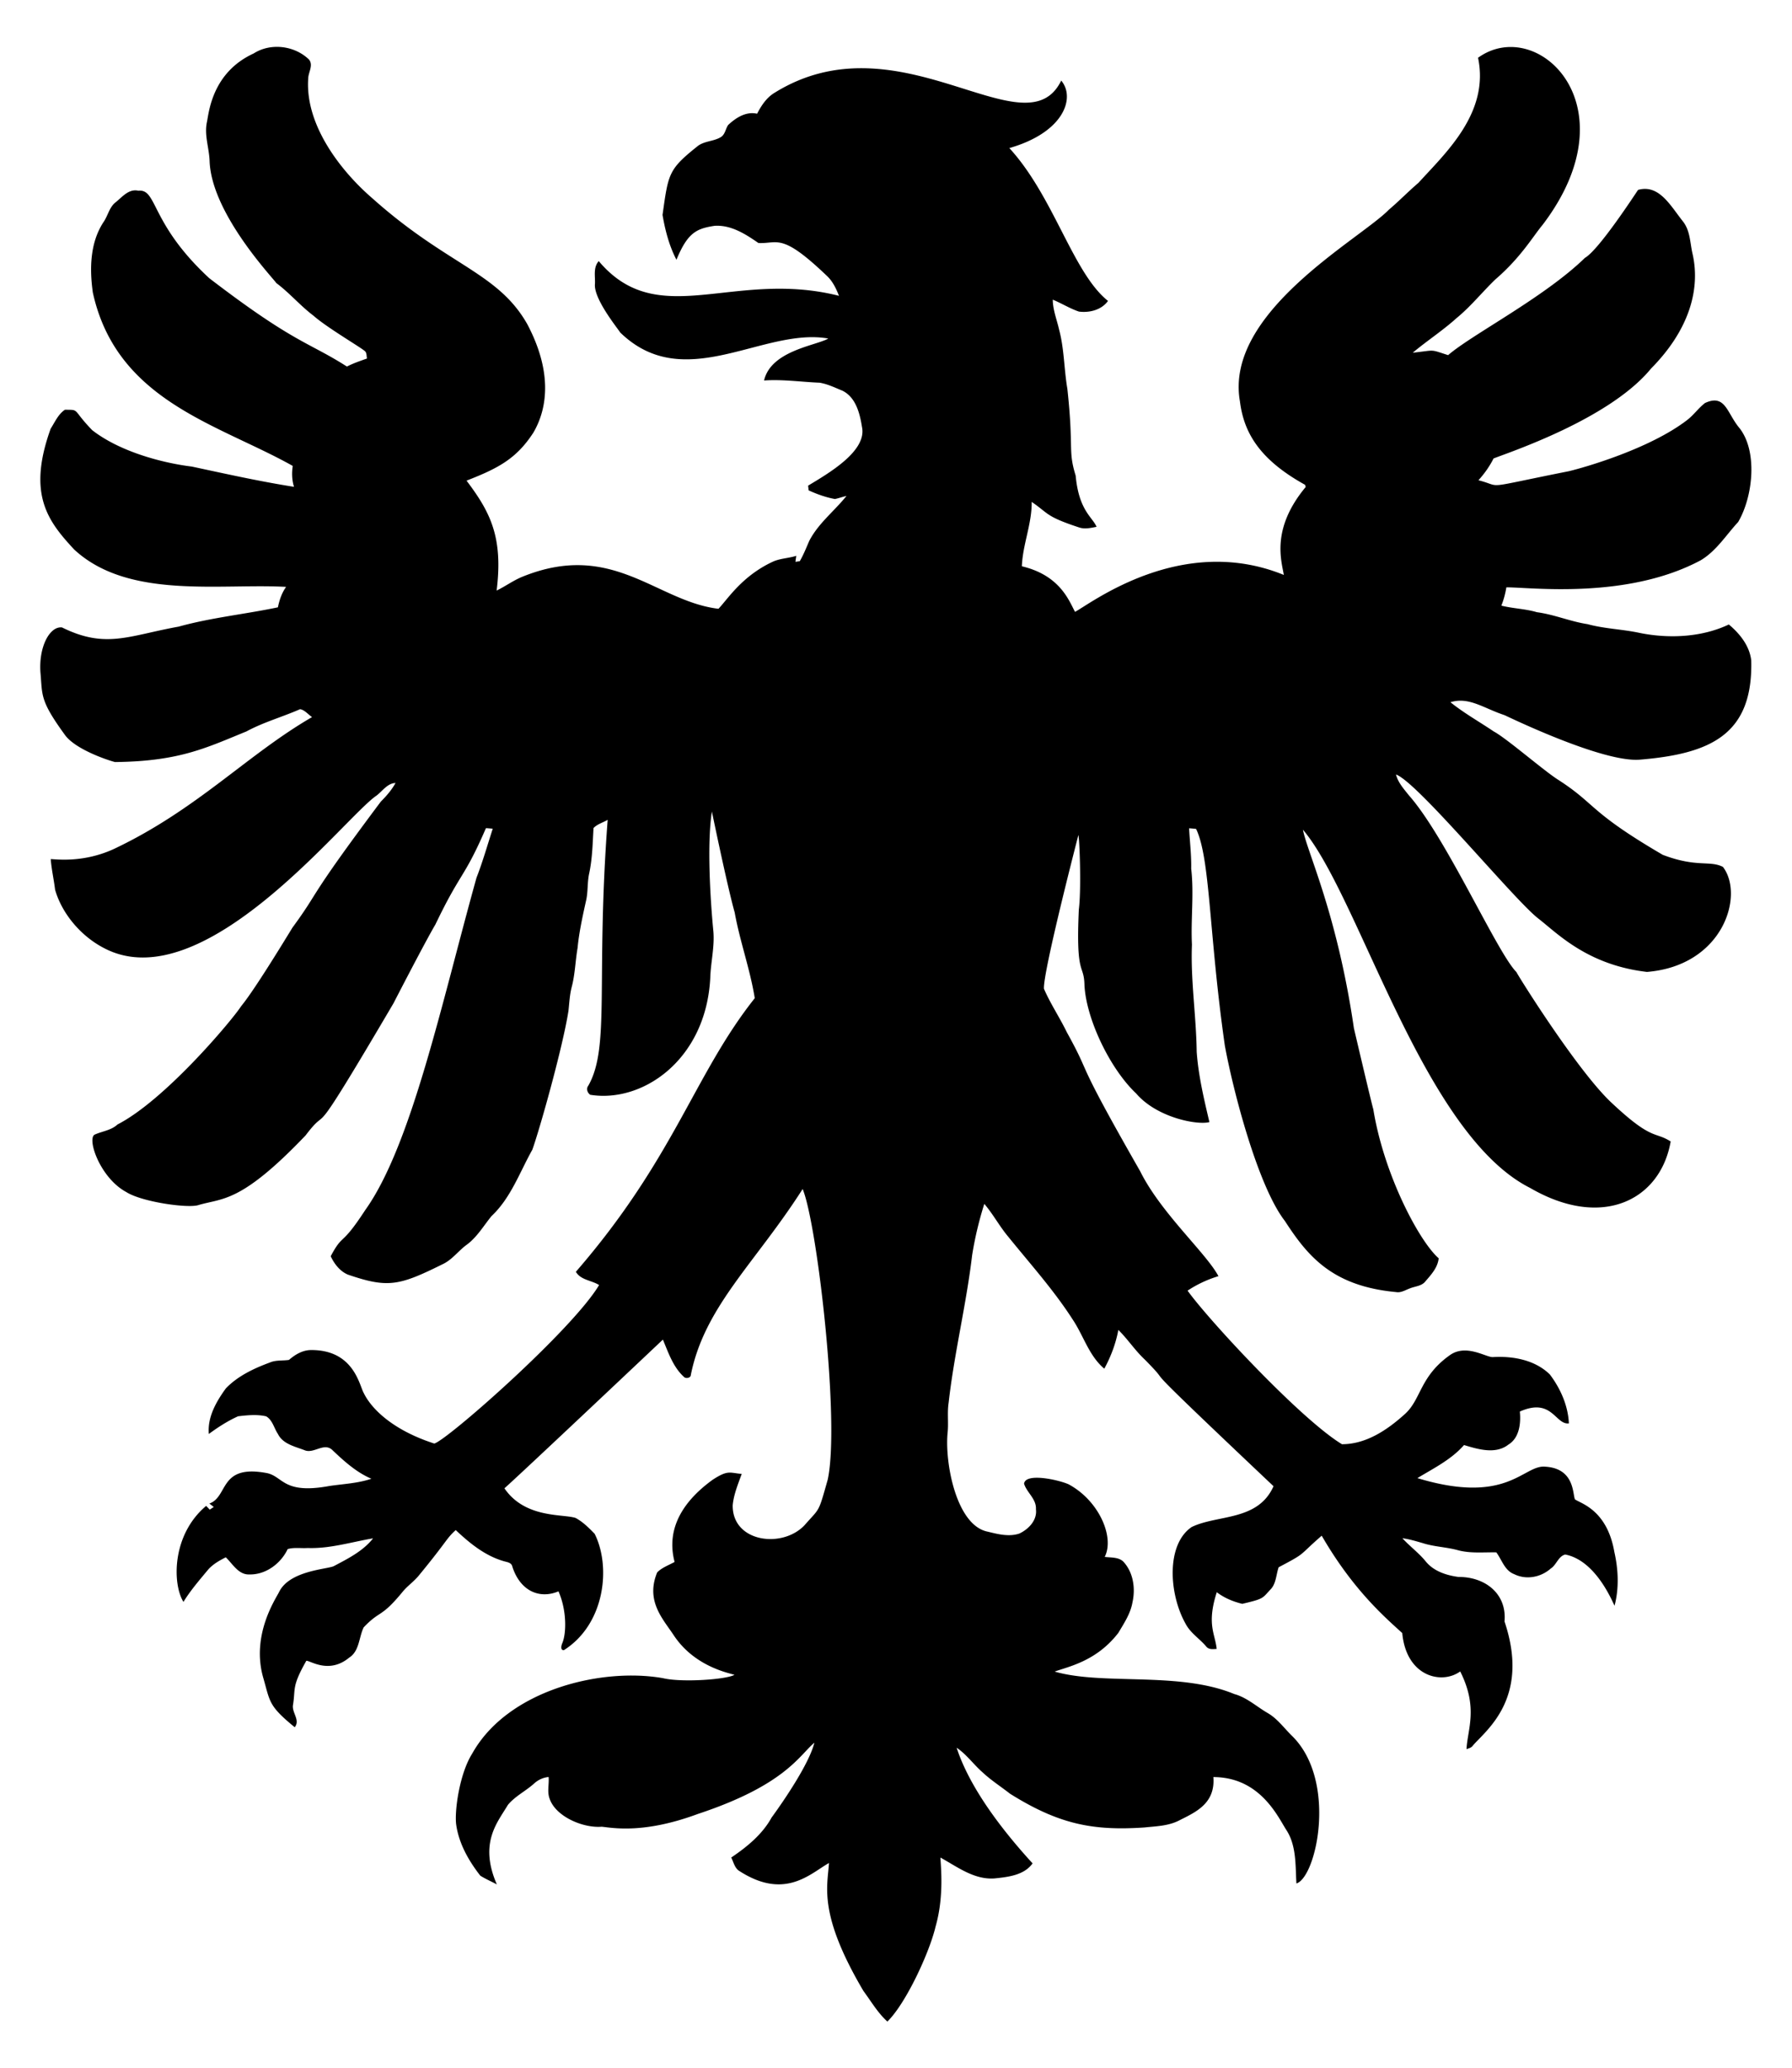 <svg xmlns="http://www.w3.org/2000/svg" viewBox="0 0 1451.554 1675.232"><path d="M1400.373 505.835c-21.605 10.288-48.195 11.725-72.296 6.812-13.955-2.996-28.351-3.311-42.148-7.08-13.939-2.129-26.995-7.821-40.981-9.666-9.413-2.791-19.332-2.933-28.808-5.33a70.953 70.953 0 004.037-14.822c18.953-.13 97.41 10.182 157.412-21.902 12.709-7.584 20.53-20.42 30.369-31.031 12.152-20.741 15.882-57.493.93-76.207-10.11-12.104-11.264-27.836-27.815-20.152-5.33 4.1-9.209 9.823-14.601 13.892-30.016 23.038-82.164 38.102-95.648 41.328-73.054 14.53-52.277 12.667-73.258 7.332 4.841-5.33 9.004-11.211 12.236-17.629 11.382-4.622 93.767-31.54 127.579-72.848 31.547-31.896 40.241-65.287 33.428-93.756-1.876-8.688-1.829-18.149-7.616-25.449-10.179-12.814-19.28-30.254-36.298-25.513-1.527 2.041-31.46 48.373-43.062 55.062-33.106 32.187-91.604 62.119-110.833 78.793-15.461-4.978-9.654-3.974-28.635-1.971 11.526-9.666 24.251-17.897 35.446-28.004 11.542-9.413 20.83-21.145 31.536-31.426 20.588-17.701 30.489-34.939 38.08-43.993 73.742-96.786-4.32-170.112-52.176-135.478 9.426 44.734-26.631 77.404-48.25 101.278-8.231 7.001-15.705 14.79-23.952 21.76-23.525 24.136-133.458 83.09-120.672 155.299 3.1 24.866 15.394 46.901 52.728 67.55.142.442.426 1.309.568 1.75-28.113 33.781-19.755 59.379-17.739 71.271-82.782-33.738-155.875 22.781-169.127 29.912-4.763-8.635-11.898-29.546-43.078-36.913.678-17.676 8.168-34.374 7.963-52.16 14.09 9.624 11.073 11.693 38.474 20.719 4.636 1.529 9.461.347 14.097-.536-3.481-8.048-14.335-13.152-16.951-41.454-6.414-20.912-1.398-21.12-6.717-70.341-2.744-15.941-2.491-32.324-6.717-48.013-1.813-8.042-5.03-15.831-5.109-24.172 7.19 2.933 13.813 7.175 21.208 9.65 8.593 1.088 18.228-1.309 23.542-8.641-28.508-22.664-43.82-84.485-79.928-123.81 44.604-12.788 53.609-40.957 42.022-54.668-28.916 59.446-130.904-53.54-232.609 10.139-6.276 3.91-10.391 10.281-13.734 16.698-9.067-2.003-17.108 3.248-23.431 9.114-2.144 3.154-2.444 7.663-5.945 9.839-5.929 3.627-13.687 3.027-19.174 7.616-23.502 18.76-23.329 22.222-28.051 55.409 2.144 12.473 5.377 25.024 11.274 36.329 9.119-22.113 16.295-25.237 30.858-27.499 13.355-.867 25.055 6.654 35.557 13.939 16.005.714 18.53-8.707 55.33 26.49 4.778 4.384 7.569 10.328 9.918 16.272-85.656-21.641-146.348 29.108-194.608-28.114-4.604 5.172-2.775 12.094-3.059 18.323-1.361 12.11 18.519 36.247 20.404 39.451 52.21 50.813 115.842-4.429 168.591 4.935-9.606 5.713-46.387 9.667-52.019 33.98 15.043-1.041 29.943 1.183 44.939 1.798 6.449 1.025 12.409 3.974 18.433 6.433 10.911 5.282 14.191 18.338 15.926 29.328 4.277 19.494-26.773 37.473-43.614 47.619.11.962.331 2.87.426 3.832 6.828 3.106 13.939 5.676 21.334 7.001 3.138-.678 6.15-1.782 9.303-2.476-9.823 12.315-22.864 22.186-30.164 36.456-2.397 5.519-4.604 11.132-7.632 16.351-.883.142-2.649.41-3.532.552.205-1.64.426-3.264.662-4.872-6.165 1.987-12.835 2.034-18.795 4.667-25.14 11.655-36.502 30.135-44.229 38.237-50.313-5.986-85.813-55.833-159.209-25.796-7.174 2.996-13.482 7.648-20.467 11.038 5.433-43.706-5.46-63.921-24.377-89.042 25.321-9.886 40.344-17.583 54.147-38.915 12.599-21.598 14.317-51.506-5.03-87.985-23.926-42.014-64.411-47.272-125.261-101.672-24.674-21.19-54.769-58.753-52.113-97.162.095-5.125 4.368-10.706.646-15.358-11.653-11.337-31.031-13.75-44.844-4.92-33.282 15.281-36.16 47.045-37.78 55.251-2.413 10.628 1.719 21.161 2.097 31.772 1.387 42.454 51.239 94.688 54.053 98.944 10.738 8.01 19.426 18.401 30.133 26.459 10.295 9.175 36.925 24.825 41.217 28.351 2.066 1.419 1.608 4.163 2.097 6.307-5.487 1.971-11.053 3.816-16.257 6.512-31.283-20.011-42.453-18.608-111.574-71.618-48.07-44.52-41.857-72.441-57.364-70.814-7.663-1.734-12.898 4.872-18.165 9.177-5.456 4.052-6.449 11.227-10.265 16.525-10.801 16.714-11.148 37.685-8.452 56.796 19.356 88.042 101.662 106.519 161.937 140.429-.867 5.677-.694 11.416 1.009 16.919-27.799-4.352-55.267-10.517-82.782-16.399-23.631-2.887-58.241-11.984-80.669-29.486-16.553-17.086-9.704-16.48-22.091-16.541-5.424 3.548-8.136 10.013-11.558 15.342-19.13 53.154-2.287 74.889 19.016 97.84 43.728 40.659 118.167 27.316 171.682 30.306-3.516 4.951-5.424 10.659-6.638 16.556-26.727 5.598-54.021 8.326-80.369 15.626-40.431 7.277-58.914 18.233-94.466.678-9.647-1.261-18.882 15-17.534 36.124 1.754 19.221-.705 22.738 20.151 51.325 8.982 11.844 35.837 20.538 40.319 21.571 52.079-.576 73.703-11.478 106.418-24.803 13.86-7.506 29.108-11.7 43.457-18.023 3.863.694 6.496 4.289 9.697 6.402-52.6 30.469-92.882 74.693-160.14 106.655-24.78 11.522-46.644 8.515-51.53 8.373.615 8.326 2.523 16.478 3.516 24.772 5.316 18.81 20.383 37.321 39.499 47.241 80.859 42.853 195.34-106.448 220.957-123.51 4.825-3.705 8.72-9.887 15.311-10.17-3.106 5.692-7.395 10.565-11.936 15.137-61.057 81.525-48.512 70.651-71.524 101.987-10.47 17.131-31.665 51.671-41.706 63.829-6.487 10.271-61.141 75.719-100.032 95.664-5.156 4.825-12.346 5.424-18.512 8.231-6.393 3.316 4.31 35.076 25.702 46.563 12.493 7.935 49.339 13.199 58.152 10.565 19.91-5.99 34.213-1.179 87.008-56.497 22.121-29.117-2.184 17.798 71.192-107.001.001-.002 25.498-49.558 33.948-63.829 20.94-43.65 23.001-36.638 40.949-78.052 1.829.11 3.674.268 5.519.441-4.32 13.277-8.105 26.743-13.182 39.767-28.104 100.765-52.666 216.941-90.256 269.364-19.932 30.587-17.476 17.813-27.83 37.181 2.917 6.213 7.379 12.047 13.813 14.853 32.557 11.154 41.556 9.09 76.758-8.341 7.963-3.674 13.024-11.179 20.057-16.146 8.105-6.165 13.277-15.074 19.6-22.848 15.642-14.664 22.816-35.462 33.081-53.769 5.574-15.312 24.405-81.748 29.281-112.473.725-6.528.978-13.151 2.681-19.537 2.696-10.281 2.886-20.987 4.699-31.426 1.23-12.756 3.989-25.292 6.749-37.78 1.845-7.427 1.009-15.185 2.649-22.627 2.602-12.078 2.807-24.472 3.516-36.739 3.043-3.201 7.679-4.431 11.463-6.654-9.777 129.96 2.196 183.933-15.673 215.312-1.892 2.413-.82 5.724 1.53 7.395 42.723 6.912 93.874-28.689 97.241-94.655.378-12.741 3.674-25.339 2.491-38.127-2.529-25.999-5.209-70.817-1.167-96.642 0 0 12.478 60.588 18.464 81.757 4.21 23.415 12.504 45.995 16.257 69.426-49.166 61.94-65.071 129.554-144.908 221.635 3.958 6.749 12.693 6.843 18.827 10.722-21.943 36.729-123.612 126.068-133.523 128.383-33.415-10.79-50.892-28.002-57.159-40.981-3.55-6.189-8.021-35.254-43.173-34.737-6.701.221-12.441 3.737-17.361 7.979-5.14.788-10.549-.016-15.453 2.097-12.945 4.793-25.97 10.88-35.667 20.971-7.758 10.706-14.995 23.179-13.797 36.929 7.427-5.487 15.232-10.501 23.668-14.333 7.553-.883 15.311-1.687 22.8.047 5.172 3.075 6.307 9.508 9.477 14.223 3.974 8.199 13.765 10.186 21.539 13.182 7.427 3.201 15.594-6.355 22.343-.331 9.571 9.098 19.552 18.212 31.867 23.479-10.943 3.705-22.548 4.179-33.885 5.834-37.182 6.888-37.332-7.242-50.316-10.328-39.477-7.708-31.4 19.024-47.052 24.582 1.167.915 2.349 1.829 3.548 2.759a78.323 78.323 0 01-3.28 2.16 88.291 88.291 0 00-2.901-3.012c-28.136 23.672-27.264 63.619-18.37 77.752 5.613-9.161 12.63-17.266 19.458-25.497 3.926-4.778 9.398-7.853 14.822-10.612 5.661 5.393 10.344 14.349 19.268 13.876 13.198.268 25.339-8.846 30.874-20.53 5.203-1.545 10.848-.52 16.225-.883 18.007.646 35.368-4.857 52.949-7.821-8.262 10.438-20.372 16.43-31.867 22.532-5.374 2.536-35.661 3.566-44.198 20.782-2.355 5.042-23.122 34.928-12.772 70.057 5.498 19.165 4.108 22.236 25.386 39.641 4.683-5.976-2.712-11.984-1.356-18.401 2.058-13.232-1.125-14.52 10.691-35.352 2.277-.976 17.96 11.284 34.721-2.617 8.404-5.314 7.837-16.478 11.779-24.535 13.577-14.283 13.77-7.215 31.362-28.587 3.958-4.951 9.335-8.499 13.308-13.419 23.702-28.814 21.925-29.561 29.896-36.802 11.069 10.438 23.337 20.498 38.159 24.961 2.838 1.009 7.032 1.009 7.711 4.715 6.584 20.208 22.43 26.242 37.354 19.947 6.876 15.622 6.412 34.21 3.091 41.974-.788 1.766-1.813 5.96 1.372 5.613 33.434-21.27 38.119-67.87 24.819-94.214-4.667-4.793-9.524-9.682-15.468-12.835-10.249-3.375-40.875.533-57.6-23.999 13.192-11.615 128.322-120.425 128.367-120.452 4.462 10.643 8.262 22.217 17.045 30.211 1.435 1.608 5.566.962 5.582-1.608 11.145-55.533 52.177-90.447 90.571-150.568 11.749 27.991 30.469 189.419 20.262 235.589-7.756 27.369-6 22.172-18.732 36.724-18.046 19.127-58.575 13.814-58.184-16.162.82-8.862 4.336-17.124 7.301-25.402-9.835-.771-10.947-3.488-23.605 4.793-23.114 16.745-38.03 38.907-30.763 66.525-4.778 2.665-10.202 4.494-14.112 8.467-9.612 23.351 4.909 37.914 13.545 51.12 16.919 25.361 44.671 30.348 49.038 31.851-6.53 3.846-42.89 6.332-57.837 2.712-49.817-8.825-125.721 9.465-154.526 61.006-10.447 16.524-14.482 46.801-13.024 57.616 2.192 15.39 10.107 29.281 19.552 41.375 4.273 2.665 8.94 4.667 13.387 7.064-14.673-33.657.569-50.234 8.94-64.412 5.755-6.969 14.144-11.053 20.877-16.998 3.343-3.154 7.506-5.188 12.11-5.598.52 5.787-1.309 11.81.773 17.439 4.746 14.455 26.928 24.082 42.29 22.832 9.729 1.065 34.539 5.739 78.02-10.407 70.855-23.479 82.123-47.675 94.198-57.648-4.252 16.919-24.275 46.391-34.658 60.612-7.521 13.671-19.946 23.794-32.687 32.387 1.955 3.863 2.791 8.83 6.906 11.132 36.742 23.539 57.233 1.742 72.249-6.686-1.076 18.805-9.061 41.009 27.941 103.674 6.228 8.404 11.542 17.676 19.379 24.74 15.097-14.666 34.251-56.34 39.042-76.963 7.035-24.415 4.175-49.142 3.926-55.866 13.734 7.521 27.405 18.196 43.993 16.888 10.864-1.151 23.778-2.554 30.653-12.173-38.292-41.892-54.745-72.783-61.511-93.677 8.136 5.487 13.781 13.655 21.113 20.041 6.828 6.402 14.759 11.432 22.107 17.203 39.698 24.867 67.313 30.171 108.957 27.342 9.508-1.009 19.505-1.198 28.162-5.74 12.996-6.572 29.32-13.484 27.61-35.068 37.134.046 51.679 30.917 58.736 42.274 8.72 12.851 7.632 29.124 8.546 43.914 16.358-5.197 33.328-83.519-3.674-119.679-6.386-6.228-11.684-13.781-19.521-18.338-9.019-5.203-16.888-12.646-27.137-15.437-44.909-18.572-106.289-6.846-145.507-18.196 11.27-4.073 33.972-8.408 51.64-31.426 4.589-7.758 9.792-15.5 11.369-24.551 2.491-10.959.867-23.463-6.591-32.198-3.753-4.746-10.47-4.005-15.863-4.715 8.206-16.193-4.884-45.899-29.47-58.909-8.397-3.626-34.864-9.453-35.856-.331 2.318 7.332 10.06 12.283 9.603 20.609 1.135 8.925-5.929 16.162-13.403 19.71-8.388 2.823-17.282.536-25.56-1.498-25.423-4.909-34.856-55.341-32.624-79.66.93-8.231-.378-16.541.867-24.724 4.525-40.13 14.302-79.486 19.048-119.584 2.239-14.081 5.566-27.972 9.855-41.564 7.174 8.389 12.346 18.228 19.458 26.679 17.865 22.107 37.008 43.346 52.381 67.361 8.641 13.024 13.024 29.124 25.371 39.452 5.33-9.839 9.335-20.372 11.369-31.41 7.616 7.506 13.466 16.572 21.287 23.889 29.363 29.74-21.045-15.915 104.415 102.728-12.7 28.435-45.201 22.828-66.273 33.034-20.88 14.12-18.535 54.449-4.872 78.525 3.879 7.379 11.18 11.873 16.478 18.102 2.081 2.822 5.519 2.334 8.609 2.129-1.108-12.02-8.343-19.826.095-45.932 6.086 4.667 13.198 7.6 20.625 9.413 17.419-4.082 16.114-4.346 22.595-11.337 4.967-4.793 4.73-12.157 6.906-18.291 23.081-12.198 15.077-8.384 34.863-25.56 25.567 44.234 51.762 66.549 65.248 78.871 3.259 35.272 31.884 41.991 46.941 31.079 14.884 29.564 5.82 47.077 5.109 62.93 1.798-.662 3.863-1.057 5.046-2.759 10.334-12.24 46.798-38.066 25.733-100.631 2.021-22.516-15.687-36.189-37.307-36.077-9.886-1.309-20.278-4.715-26.695-12.804-5.613-6.828-12.788-12.047-18.717-18.543 5.487.678 10.801 2.334 16.131 3.832 9.366 3.091 19.347 3.232 28.84 5.85 10.155 2.744 20.719 1.561 31.094 1.75 4.557 6.071 6.717 14.727 14.475 17.644 9.713 4.857 21.602 2.586 29.596-4.525 4.699-2.98 6.102-9.918 11.747-11.369 24.806 4.778 38.126 38.066 39.956 41.454 3.768-14.175 3.059-29.344-.158-43.551-6.078-34.917-28.203-39.448-31.93-42.652-1.898-4.314-.279-24.947-23.952-26.396-17.847-1.812-30.207 31.492-103.659 9.256 13.182-7.979 27.468-15.011 37.78-26.79 11.369 3.453 25.591 7.742 35.951-.363 8.925-5.424 10.186-17.297 9.256-26.758 26.188-11.656 28.692 10.965 39.735 9.571-.678-14.396-6.796-28.177-15.39-39.578-11.936-11.779-29.802-15.058-45.995-14.128-5.284.596-21.542-11.045-34.942-1.608-24.31 17.197-23.199 35.375-36.077 47.367-14.191 12.914-31.473 24.819-51.419 24.835-33.5-20.342-107.903-100.472-125.04-124.394 7.647-5.093 16.178-9.082 24.992-11.731-9.803-18.595-46.598-51.085-63.435-85.068-55.805-97.601-37.372-72.68-59.414-112.615-5.771-11.905-13.214-22.942-18.48-35.1-.956-13.224 27.621-123.533 27.894-124.535.861 2.665 2.5 43.345.347 60.36-2.539 55.624 4.21 42.941 4.573 61.542 1.621 27.984 21.106 67.852 41.817 87.37 16.831 19.701 49.681 25.883 59.382 23.242-4.415-18.827-8.94-37.67-10.296-57.017-.363-28.934-4.998-57.758-3.847-86.755-1.009-20.467 1.766-41.013-.599-61.464.221-10.959-1.135-21.823-1.703-32.75 1.892.11 3.769.284 5.677.52 11.583 24.202 10.264 84.528 23.258 175.387 6.442 35.516 26.555 113.667 48.66 142.196 18.491 28.479 38.322 52.745 90.019 57.569 4.163.773 7.821-1.813 11.589-3.122 4.084-1.608 9.114-1.734 12.078-5.408 4.73-5.503 10.123-11.243 10.88-18.843-15.57-13.592-44.229-67.161-52.949-120.688-1.701-5.803-15.512-64.768-15.736-65.768-13.603-92.943-37.807-142.329-41.265-160.691 45.802 53.951 96.944 246.305 184.059 290.194 58.402 33.922 105.521 9.763 113.813-37.67-12.962-8.245-14.91-.462-47.099-30.621-26.651-24.232-74.444-100.206-77.862-106.591-15.777-15.949-57.001-109.195-87.055-143.11-4.131-5.219-8.814-10.328-10.486-16.935 17.662 6.327 96.135 102.12 115.485 116.841 15.432 11.988 39.566 37.453 87.812 43.094 61.973-5.051 78.99-62.319 61.542-85.068-10.753-5.52-21.198.762-48.802-9.808-59.764-34.898-53.756-40.827-84.374-60.581-11.502-7.137-41.96-33.707-52.413-39.278-11.716-7.931-24.094-14.838-35.147-23.731 14.947-4.604 26.601 4.757 43.788 10.47 1 .319 78.268 38.205 109.209 36.093 57.581-4.705 92.17-20.228 90.666-80.369-1.345-11.904-9.277-21.743-18.17-29.17z"/></svg>